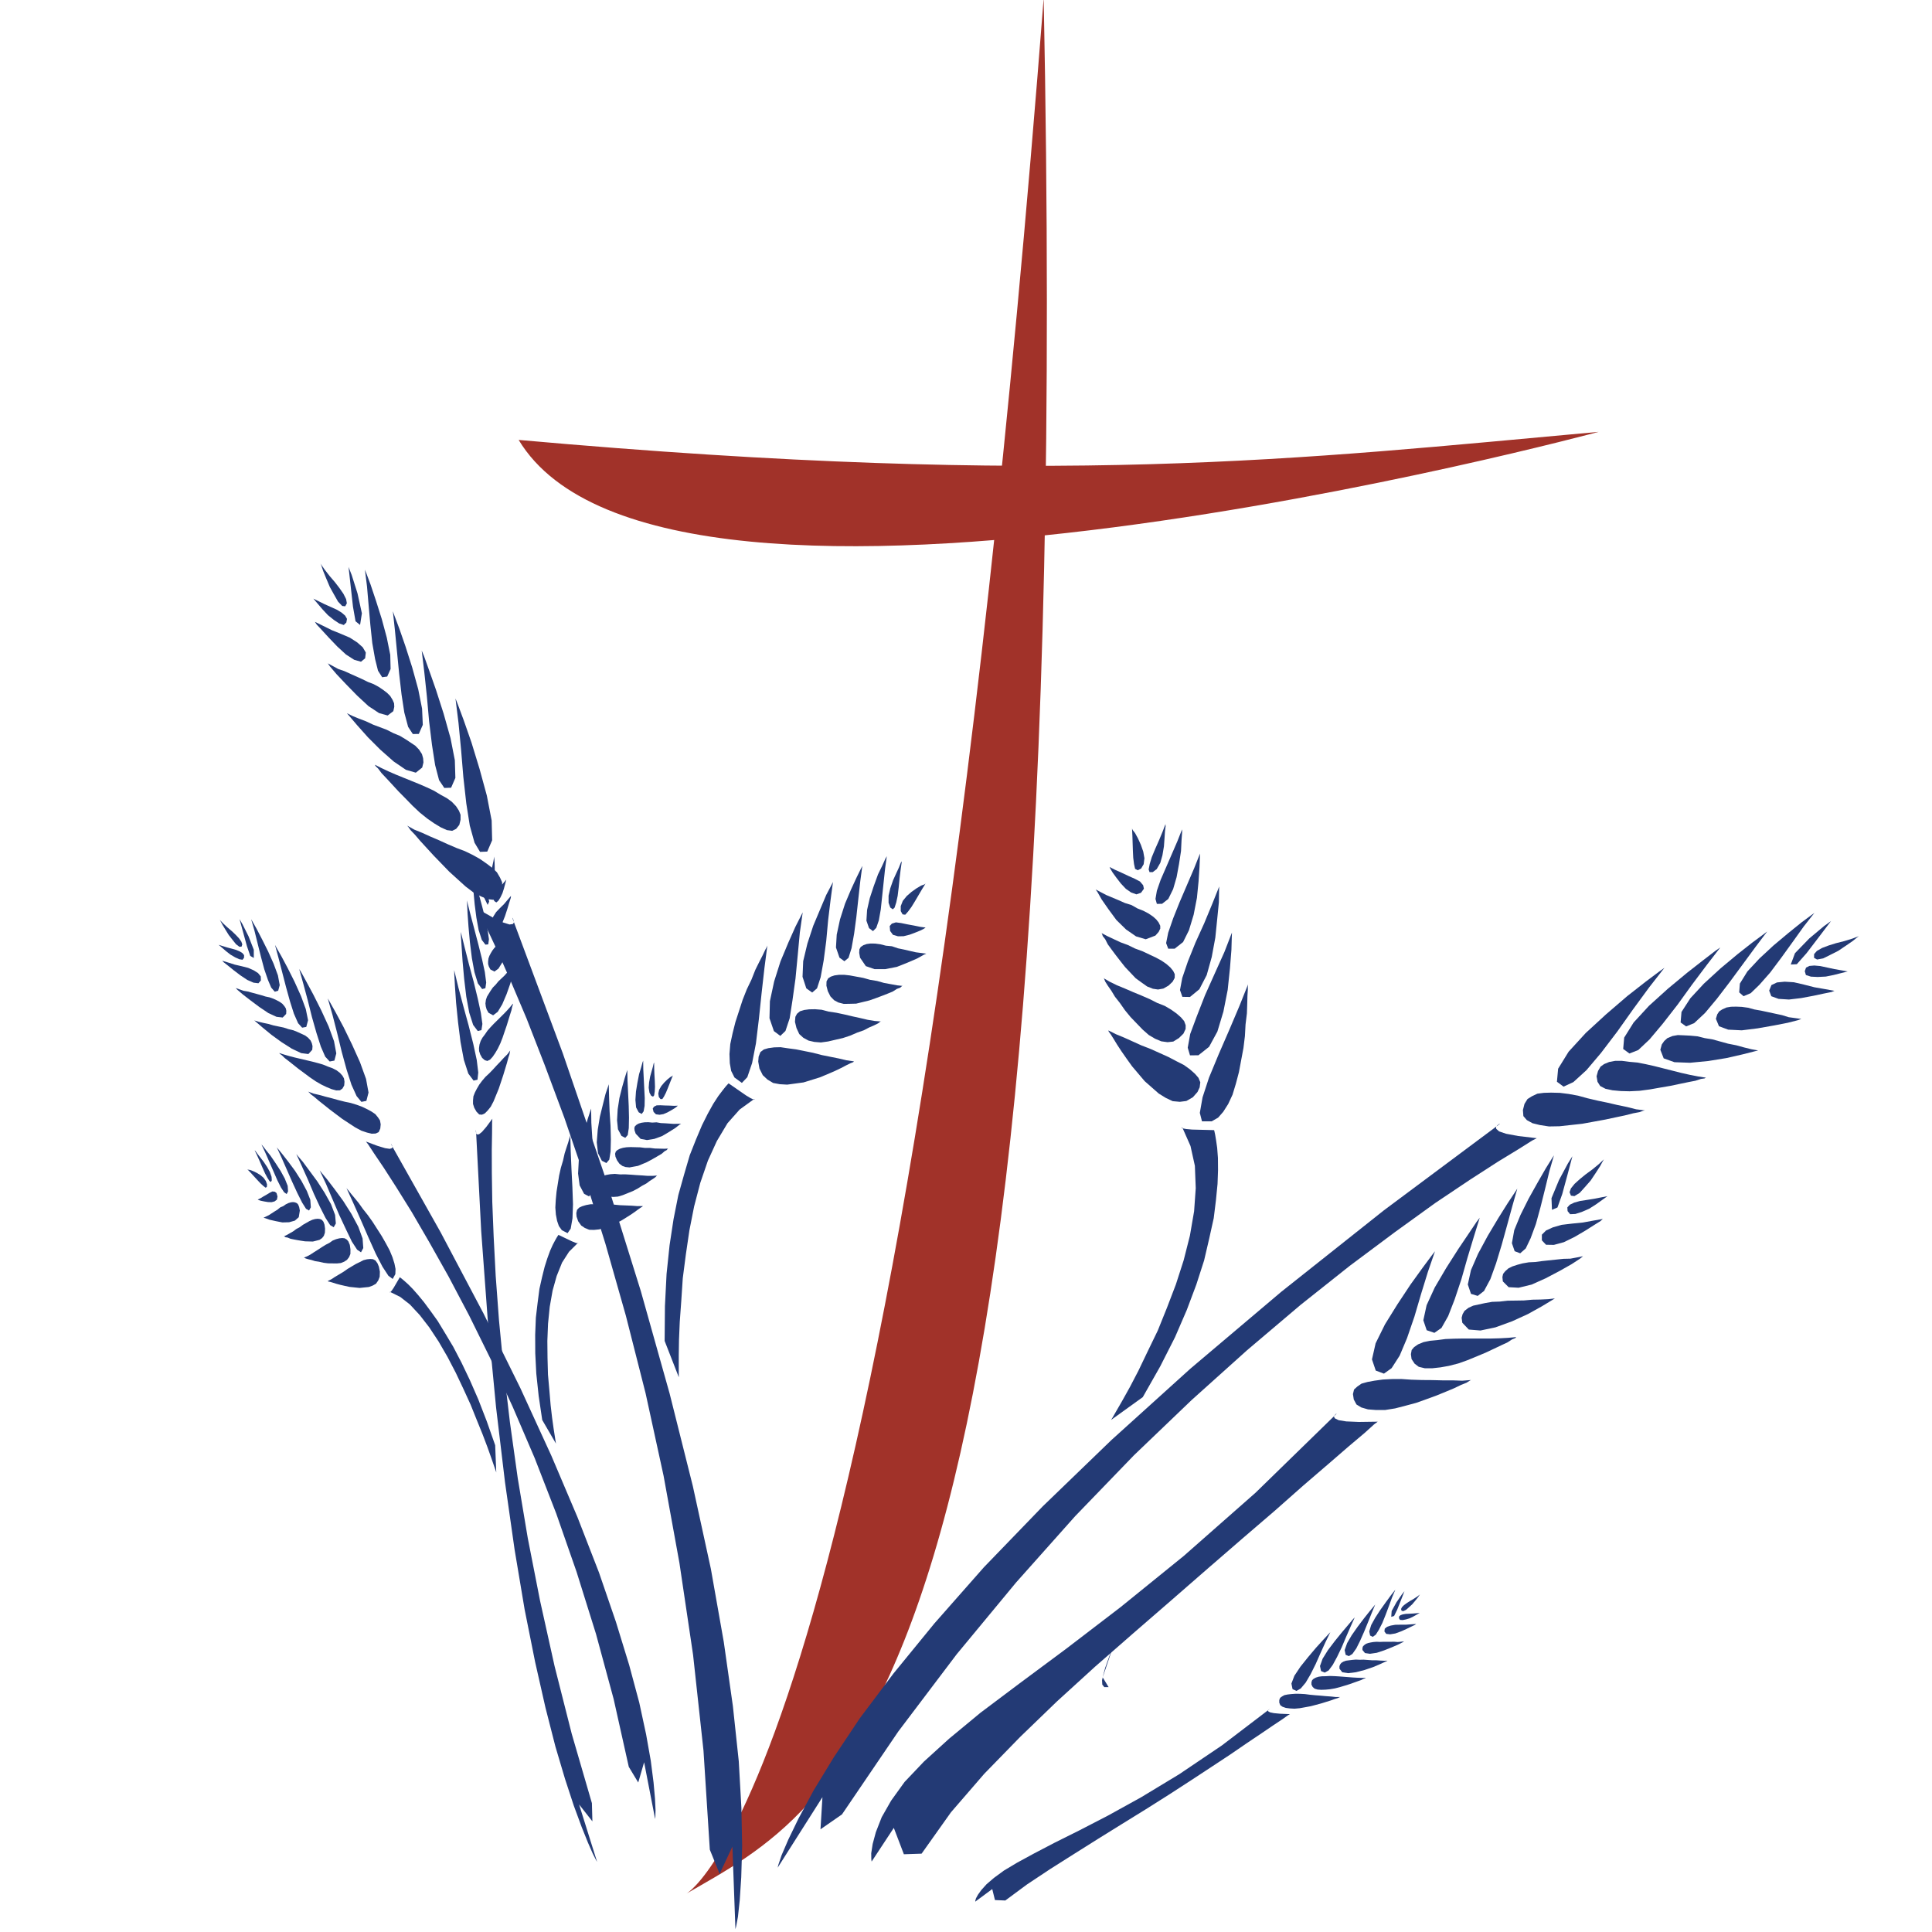 <svg xmlns="http://www.w3.org/2000/svg" xmlns:xlink="http://www.w3.org/1999/xlink" width="256" height="256" viewBox="0 0 256 256">
  <defs>
    <clipPath id="clip-path">
      <rect id="Rectangle_4152" data-name="Rectangle 4152" width="256" height="256" transform="translate(725 0.45)" fill="none"/>
    </clipPath>
  </defs>
  <g id="favicon" transform="translate(-725 -0.45)" clip-path="url(#clip-path)">
    <path id="Path_11270" data-name="Path 11270" d="M1048.913,418.294l-.48.354-1.259,1.139-2.04,1.72-2.74,2.371-3.321,2.854-3.826,3.383L1031,433.76l-4.578,3.964-4.865,4.239-4.992,4.328-5.1,4.459-5.048,4.6-4.9,4.73-4.741,4.867-4.411,5.1-3.894,5.485-2.347.078-1.334-3.494-2.938,4.463-.042-.285-.013-.812.191-1.233.422-1.566.775-1.984,1.246-2.189,1.79-2.487,2.566-2.7,3.323-3.019,4.163-3.444,5.173-3.886,6.182-4.59,7.208-5.518,8.38-6.789,9.507-8.373,10.749-10.478-.1.035-.162.168-.1.2.119.221.5.243,1.007.163,1.674.072Z" transform="translate(-141.356 -229.463)" fill="#233a75" fill-rule="evenodd"/>
    <path id="Path_11271" data-name="Path 11271" d="M992.4,370.622l.384-.252.2-.476-.045-.555-.192-.651-.265-.563-.242-.5-.135-.36-.1-.138-.053.569-.09.611-.129.653-.09.611.022.487" transform="translate(-146.771 -201.888)" fill="#233a75" fill-rule="evenodd"/>
    <path id="Path_11272" data-name="Path 11272" d="M1139.421,407.151l-1.156.09-1.249-.045-1.343,0-1.406-.035-1.345-.01-1.407-.045-1.313-.09-1.284.008-1.161.061-1.133.155-.913.168-.79.22-.576.4-.419.386-.142.6.108.714.36.668.652.394.877.253,1.039.08,1.229,0,1.327-.212,1.391-.36,1.388-.372,1.356-.484,1.356-.495,1.2-.491,1.1-.459.944-.45.719-.29.408-.259Z" transform="translate(-219.511 -223.841)" fill="#233a75" fill-rule="evenodd"/>
    <path id="Path_11273" data-name="Path 11273" d="M1154.837,394.668l-.124.131-.433.18-.59.385-.809.377-1,.474-1.091.515-1.153.479-1.249.517-1.219.434-1.25.321-1.124.2-1.094.119h-.968l-.809-.192-.556-.423-.4-.609-.084-.64.1-.557.318-.379.536-.372.719-.294.812-.171,1-.094,1.09-.143,1.118-.045,1.18-.022,1.243,0h1.239l1.241,0,1.179-.031,1.116-.062Z" transform="translate(-228.93 -217.047)" fill="#233a75" fill-rule="evenodd"/>
    <path id="Path_11274" data-name="Path 11274" d="M1168.181,383.27l-.892.1-1.017.047-1.079.021-1.109.1-1.079.018-1.079.014-1.049.118-1.018.036-.927.163-.865.186-.712.157-.62.281-.53.408-.251.432-.13.481.09.662.859.9,1.549.127,1.983-.418,2.2-.8,2.1-.96,1.82-1.011,1.293-.78Z" transform="translate(-237.15 -210.773)" fill="#233a75" fill-rule="evenodd"/>
    <path id="Path_11275" data-name="Path 11275" d="M1178.523,370.837l-.4.328-1.1.719-1.591.9-1.84.969-1.875.841-1.723.419-1.323-.075-.767-.768-.058-.574.093-.421.278-.35.432-.383.522-.257.646-.212.7-.188.828-.143.859-.04.89-.122.949-.1.949-.1.95-.1.919-.022.826-.155Z" transform="translate(-243.769 -203.93)" fill="#233a75" fill-rule="evenodd"/>
    <path id="Path_11276" data-name="Path 11276" d="M1187.543,359.849l-1.247.219-1.4.255-1.433.143-1.37.163-1.159.332-.915.419-.549.55v.754l.552.584,1.04.018,1.314-.356,1.433-.7,1.4-.822,1.155-.733.88-.549Z" transform="translate(-250.164 -197.882)" fill="#233a75" fill-rule="evenodd"/>
    <path id="Path_11277" data-name="Path 11277" d="M1192.288,353.133l-.18.132-.544.393-.817.584-.878.558-.971.422-.851.27-.7.033-.337-.41-.031-.492.333-.36.577-.274.759-.212.944-.147.941-.15.881-.174Z" transform="translate(-254.297 -194.186)" fill="#233a75" fill-rule="evenodd"/>
    <path id="Path_11278" data-name="Path 11278" d="M1137.749,369.374l-.931,2.7-.909,2.943-.885,3.012-.981,2.856-.976,2.317L1132,384.862l-1.017.727-1.086-.407-.5-1.481.485-2.135,1.239-2.507,1.635-2.635,1.75-2.644,1.608-2.23,1.162-1.563Z" transform="translate(-222.604 -203.125)" fill="#233a75" fill-rule="evenodd"/>
    <path id="Path_11279" data-name="Path 11279" d="M1152,359.492l-.432.569-1.021,1.519-1.4,2.077-1.594,2.5-1.511,2.573-1.083,2.356-.433,1.994.445,1.318,1.021.347.939-.652.886-1.566.86-2.214.891-2.669.8-2.819.854-2.822Z" transform="translate(-230.927 -197.686)" fill="#233a75" fill-rule="evenodd"/>
    <path id="Path_11280" data-name="Path 11280" d="M1164.2,350.9l-.646,2.275-.71,2.6-.715,2.584-.748,2.46-.749,2.077-.841,1.57-.838.655-.892-.27-.421-1.245.417-1.9.939-2.161,1.3-2.411,1.388-2.324,1.227-1.954.947-1.427Z" transform="translate(-238.148 -192.957)" fill="#233a75" fill-rule="evenodd"/>
    <path id="Path_11281" data-name="Path 11281" d="M1176.2,341.1l-.3.473-.785,1.259-1.091,1.9-1.185,2.122-1.069,2.139-.829,2.016-.312,1.732.365,1.062.735.28.736-.65.643-1.344.7-1.894.61-2.225.607-2.428.574-2.359Z" transform="translate(-245.294 -187.563)" fill="#233a75" fill-rule="evenodd"/>
    <path id="Path_11282" data-name="Path 11282" d="M1185.075,341.371l-.656,2.47-.69,2.538-.633,1.78-.73.309-.063-1.541,1-2.413,1.176-2.188Z" transform="translate(-251.723 -187.712)" fill="#233a75" fill-rule="evenodd"/>
    <path id="Path_11283" data-name="Path 11283" d="M1192.188,342.274l-.691.651-.843.692-.906.665-.753.614-.695.629-.484.6-.18.513.184.45.456.065.7-.43.664-.736.785-.893.689-1.031.569-.882.36-.664Z" transform="translate(-254.66 -188.209)" fill="#233a75" fill-rule="evenodd"/>
    <path id="Path_11284" data-name="Path 11284" d="M1020.981,127.876s-123.63,33.374-143.107,1.07c71.878,6.423,103.488,2.512,143.107-1.07" transform="translate(-84.15 -70.204)" fill="#a13229" fill-rule="evenodd"/>
    <path id="Path_11285" data-name="Path 11285" d="M974.675,0c4.478,227.1-27.641,239.725-47.331,251.181,0,0,29.1-15.874,47.331-251.181" transform="translate(-111.381 0.18)" fill="#a13229" fill-rule="evenodd"/>
    <path id="Path_11286" data-name="Path 11286" d="M1054.8,333.7l-.624.322-1.729,1.092-2.758,1.679-3.752,2.421-4.576,3.066L1036,346.15l-5.969,4.454-6.539,5.194-7.058,5.982-7.348,6.6-7.652,7.328-7.795,8.074-7.833,8.793-7.863,9.5L970.2,412.316,962.74,423.3l-2.847,1.974.257-4.256-5.934,9.343.1-.4.42-1.25.894-2.078,1.353-2.792,2-3.718,2.664-4.377,3.454-5.181,4.448-5.917,5.443-6.66,6.548-7.43,7.8-8.075,9.1-8.785,10.463-9.458,12.041-10.185,13.605-10.8,15.388-11.469-.11.027-.233.169-.184.21.02.267.384.339.918.311,1.611.3Z" transform="translate(-126.173 -182.433)" fill="#233a75" fill-rule="evenodd"/>
    <path id="Path_11287" data-name="Path 11287" d="M1066.149,333.25l-1.749-.045-1.166-.03-.787-.072-.364-.071-.205-.057-.045-.042.108-.028,1.081,2.447.581,2.629.114,2.964-.216,3.048-.558,3.244-.826,3.257-1.031,3.2-1.175,3.074-1.222,3.032-1.353,2.792-1.217,2.541-1.112,2.132-1.023,1.837-.809,1.4-.475.828-.2.323,4.2-3.024,2.307-4.069,1.965-3.873,1.559-3.607,1.265-3.367,1.031-3.2.674-2.892.6-2.709.291-2.36.214-2.177.064-1.813-.013-1.629-.1-1.334-.144-1-.122-.732-.1-.463Z" transform="translate(-180.275 -183.052)" fill="#233a75" fill-rule="evenodd"/>
    <path id="Path_11288" data-name="Path 11288" d="M1085.037,290.7l-.027.225-.006.495-.05.828-.028,1.1-.043,1.207-.18,1.462-.084,1.544-.193,1.574-.3,1.6-.3,1.6-.4,1.517-.447,1.474-.575,1.231-.66,1.039-.678.771-.858.49-1.275,0-.288-1.124.36-2.051.854-2.611,1.285-3.1,1.408-3.242,1.346-3.172Z" transform="translate(-194.662 -159.822)" fill="#233a75" fill-rule="evenodd"/>
    <path id="Path_11289" data-name="Path 11289" d="M1080.943,275.44l-1.009,2.6-1.243,2.765-1.319,2.947-1.086,2.779-.873,2.344-.33,1.825.3,1.013,1.117-.011,1.413-1.12,1.1-2.021.8-2.653.565-2.865.3-2.851.194-2.444.05-1.7Z" transform="translate(-192.703 -151.423)" fill="#233a75" fill-rule="evenodd"/>
    <path id="Path_11290" data-name="Path 11290" d="M1078,261.87l-.021.6-.022,1.476-.215,2.177-.255,2.514-.475,2.569-.667,2.4-.975,1.88-1.243,1.022-1.007-.016-.315-.9.3-1.6.749-2.2,1-2.484,1.169-2.582,1.058-2.554Z" transform="translate(-191.449 -143.954)" fill="#233a75" fill-rule="evenodd"/>
    <path id="Path_11291" data-name="Path 11291" d="M1073.2,252.168l-.77,1.937-.968,2.259-.969,2.26-.846,2.119-.659,1.909-.276,1.377.28.745h.85l1.118-.882.776-1.558.625-2.064.434-2.233.215-2.177.125-1.882.056-1.32Z" transform="translate(-189.195 -138.614)" fill="#233a75" fill-rule="evenodd"/>
    <path id="Path_11292" data-name="Path 11292" d="M1069.106,245.03l.007.38-.078,1.053-.069,1.432-.27,1.753-.315,1.714-.461,1.587-.639,1.3-.823.644-.693.012-.183-.66.185-1.082.495-1.432.743-1.712.742-1.712.741-1.712Z" transform="translate(-187.475 -134.685)" fill="#233a75" fill-rule="evenodd"/>
    <path id="Path_11293" data-name="Path 11293" d="M1065.8,243.487l-.392,1.025-.454,1.094-.515,1.165-.453,1.095-.27.884-.144.745.115.351h.426l.528-.4.474-.827.282-1,.2-1.194.076-1.053.063-.941.082-.674Z" transform="translate(-186.369 -133.836)" fill="#233a75" fill-rule="evenodd"/>
    <path id="Path_11294" data-name="Path 11294" d="M1051.71,304.287l.034.155.274.366.357.563.486.8.582.887.677.971.726,1.013.836.986.835.985.959.846.911.8.939.578.9.424.947.086.863-.109.859-.492.617-.7.289-.617.083-.674-.246-.591-.466-.535-.671-.592-.781-.564-1-.508-1.048-.551-1.159-.523-1.158-.522-1.269-.495-1.158-.523-1.158-.522-1.063-.439Z" transform="translate(-179.839 -167.301)" fill="#233a75" fill-rule="evenodd"/>
    <path id="Path_11295" data-name="Path 11295" d="M1050.18,288.816l.842.495.953.466,1.063.439,1.109.479,1.063.438,1.11.481,1,.508,1.015.4.843.495.732.522.576.507.418.492.2.549-.008.491-.288.618-.6.589-.749.462-.753.083-.837-.115-.809-.339-.842-.495-.816-.719-.8-.83-.8-.831-.739-.9-.679-.971-.644-.816-.485-.8-.452-.646-.356-.563-.16-.4Z" transform="translate(-178.997 -158.785)" fill="#233a75" fill-rule="evenodd"/>
    <path id="Path_11296" data-name="Path 11296" d="M1049.57,275.535l.1.085.115.35.322.408.342.674.5.689.547.733.6.774.643.816.706.747.706.745.78.564.734.521.761.3.679.1.706-.125.686-.392.543-.518.275-.506.007-.491-.213-.436-.37-.45-.527-.465-.637-.437-.746-.409-.9-.423-.9-.424-.967-.354-.953-.466-.966-.354-.905-.423-.9-.424Z" transform="translate(-178.661 -151.476)" fill="#233a75" fill-rule="evenodd"/>
    <path id="Path_11297" data-name="Path 11297" d="M1047.95,262.748l.7.367.7.367.809.339.809.339.857.381.87.27.795.45.76.3.7.367.589.4.432.381.322.408.213.436.005.379-.213.435-.432.49-1.283.489-1.281-.383-1.323-.916-1.282-1.254-1.047-1.422-.9-1.294-.568-1Z" transform="translate(-177.769 -144.438)" fill="#233a75" fill-rule="evenodd"/>
    <path id="Path_11298" data-name="Path 11298" d="M1052.07,256.135l.082.2.308.521.5.689.6.775.658.7.685.48.714.255.609-.21.385-.533-.1-.464-.417-.495-.7-.367-.857-.381-.9-.424-.856-.381Z" transform="translate(-180.037 -140.798)" fill="#233a75" fill-rule="evenodd"/>
    <path id="Path_11299" data-name="Path 11299" d="M1058.67,244.776l.082.2.322.409.39.719.376.829.315.9.158.886-.1.786-.337.575-.453.225-.348-.183-.138-.619-.109-.843-.045-.914-.034-1.026-.033-1.026Z" transform="translate(-183.67 -134.546)" fill="#233a75" fill-rule="evenodd"/>
    <path id="Path_11300" data-name="Path 11300" d="M1190.062,324.977l-1.151-.143-1.186-.3-1.3-.27-1.343-.312-1.3-.27-1.343-.315-1.234-.34-1.248-.228-1.151-.144-1.166-.03-.96.026-.863.111-.735.349-.576.364-.4.645-.206.815.061.8.465.535.747.409.981.242,1.2.184,1.385-.025,1.509-.164,1.508-.165,1.521-.277,1.524-.278,1.364-.291,1.255-.265,1.1-.278.816-.152.5-.183Z" transform="translate(-247.104 -177.395)" fill="#233a75" fill-rule="evenodd"/>
    <path id="Path_11301" data-name="Path 11301" d="M1210.072,315.474l-.171.1-.487.07-.719.236-.927.18-1.146.237-1.255.264-1.3.222-1.413.249-1.351.18-1.336.067-1.165-.031-1.1-.1-.932-.2-.7-.367-.356-.562-.123-.732.192-.7.337-.575.466-.336.674-.279.815-.152h.851l.993.129,1.1.1,1.091.214,1.137.255,1.187.3,1.186.3,1.185.3,1.138.256,1.09.213Z" transform="translate(-259.035 -172.228)" fill="#233a75" fill-rule="evenodd"/>
    <path id="Path_11302" data-name="Path 11302" d="M1227.353,307.693l-.884-.156-.981-.242-1.029-.283-1.089-.214-1.028-.283-1.029-.284-1.042-.171-.98-.241-.944-.087-.9-.045-.741-.03-.706.125-.674.28-.419.379-.323.462-.192.7.444,1.139,1.426.509,2.063.075,2.421-.233,2.387-.387,2.132-.486,1.537-.39Z" transform="translate(-269.389 -168.055)" fill="#233a75" fill-rule="evenodd"/>
    <path id="Path_11303" data-name="Path 11303" d="M1242.09,298.908l-.5.18-1.317.333-1.851.36-2.119.374-2.105.263-1.8-.09-1.221-.452-.41-.985.18-.59.261-.392.4-.265.563-.252.6-.1.693-.013.74.03.836.115.823.227.885.156.932.2.931.2.933.2.871.27.836.115Z" transform="translate(-278.403 -163.444)" fill="#233a75" fill-rule="evenodd"/>
    <path id="Path_11304" data-name="Path 11304" d="M1255.115,291.135l-1.247-.225-1.4-.243-1.394-.355-1.343-.312-1.214-.074-1.021.1-.734.349-.3.731.281.745.967.353,1.371.087,1.618-.192,1.631-.306,1.365-.292,1.034-.208Z" transform="translate(-287.037 -159.397)" fill="#233a75" fill-rule="evenodd"/>
    <path id="Path_11305" data-name="Path 11305" d="M1262.649,285.94l-.22.055-.658.167-.989.25-1.034.209-1.069.054-.9-.045-.665-.212-.151-.506.166-.478.453-.225.644-.054.788.071.932.2.932.2.885.157Z" transform="translate(-292.821 -156.77)" fill="#233a75" fill-rule="evenodd"/>
    <path id="Path_11306" data-name="Path 11306" d="M1198.159,285.838l-2.018,2.581-2.108,2.874-2.121,2.988-2.155,2.832-1.933,2.286-1.735,1.582-1.3.6-.876-.648.158-1.728,1.394-2.258,2.272-2.481,2.7-2.48,2.794-2.4,2.469-1.933,1.757-1.316Z" transform="translate(-252.612 -157.146)" fill="#233a75" fill-rule="evenodd"/>
    <path id="Path_11307" data-name="Path 11307" d="M1216.307,279.847l-.638.434-1.584,1.217-2.176,1.7-2.546,2.113-2.511,2.27-2.023,2.2-1.256,2.007-.132,1.5.829.606,1.172-.461,1.5-1.415,1.743-2.075,1.956-2.511,1.922-2.665,1.97-2.623Z" transform="translate(-263.36 -153.849)" fill="#233a75" fill-rule="evenodd"/>
    <path id="Path_11308" data-name="Path 11308" d="M1231.835,275.131l-1.524,2.02-1.722,2.342-1.724,2.341-1.708,2.23-1.558,1.864-1.439,1.346-1.063.433-.732-.522.117-1.391,1.18-1.823,1.778-1.92,2.217-2.032,2.25-1.878,1.942-1.529,1.46-1.079Z" transform="translate(-272.675 -151.253)" fill="#233a75" fill-rule="evenodd"/>
    <path id="Path_11309" data-name="Path 11309" d="M1247.6,269.664l-.468.336-1.226.91-1.772,1.429-1.955,1.638-1.86,1.724-1.591,1.708-1,1.613-.09,1.166.575.508.953-.4,1.145-1.107,1.42-1.611,1.463-1.95,1.538-2.132,1.475-2.061Z" transform="translate(-282.185 -148.244)" fill="#233a75" fill-rule="evenodd"/>
    <path id="Path_11310" data-name="Path 11310" d="M1258.17,272.051l-1.586,2.09-1.648,2.158-1.3,1.472-.8.04.558-1.5,1.888-1.948,1.956-1.639Z" transform="translate(-290.55 -149.558)" fill="#233a75" fill-rule="evenodd"/>
    <path id="Path_11311" data-name="Path 11311" d="M1265.635,276.508l-.891.335-1.049.321-1.1.278-.939.293-.891.335-.687.392-.37.42-.007.495.4.225.816-.152.905-.45,1.079-.544,1.042-.7.871-.6.59-.476Z" transform="translate(-294.329 -152.011)" fill="#233a75" fill-rule="evenodd"/>
    <path id="Path_11312" data-name="Path 11312" d="M865.779,268.481l.336.612.84,1.86,1.368,2.915,1.8,4.078,2.146,5.065,2.4,6.159,2.6,6.976,2.7,7.9,2.754,8.835,2.7,9.5,2.61,10.265,2.388,10.951,2.1,11.555,1.806,12.159L895.707,380l.84,13.135,1.3,3.205,1.693-3.613.4,10.94.1-.389.234-1.254.237-2.194.2-3.033.12-4.152-.1-5.061-.347-6.155-.78-7.316L898.4,365.63l-1.718-9.726-2.388-10.953-3.076-12.267L887.4,319.106l-4.7-15.053-5.631-16.432-6.7-17.977.072.084.1.27.048.275-.135.206-.445.061-.841-.261-1.368-.66Z" transform="translate(-77.492 -147.593)" fill="#233a75" fill-rule="evenodd"/>
    <path id="Path_11313" data-name="Path 11313" d="M929.378,319.884l1.361.944.908.629.636.384.31.146.183.069.055-.008-.071-.084-1.916,1.387-1.613,1.817-1.405,2.351-1.189,2.6-1.014,2.957-.815,3.118-.629,3.186-.465,3.164-.41,3.157-.2,3.033-.2,2.753-.1,2.361-.032,2.071v1.6l0,.94.009.375-1.881-4.821.04-4.61.215-4.258.4-3.814.526-3.454.633-3.187.768-2.735.745-2.544.826-2.086.8-1.894.757-1.513.733-1.32.671-1.03.554-.733.419-.528.285-.319Z" transform="translate(-107.834 -175.885)" fill="#233a75" fill-rule="evenodd"/>
    <path id="Path_11314" data-name="Path 11314" d="M945.033,279.25l-.079.2-.214.4-.33.7-.466.91-.5,1.008-.512,1.292-.623,1.3-.55,1.391-.48,1.475-.479,1.474-.369,1.46-.311,1.452-.107,1.329.045,1.217.18,1.009.44.879.98.713.719-.754.636-1.873.507-2.608.393-3.249.36-3.431.378-3.34Z" transform="translate(-118.354 -153.52)" fill="#233a75" fill-rule="evenodd"/>
    <path id="Path_11315" data-name="Path 11315" d="M956.209,269.478l-.38,2.682-.275,2.951-.3,3.141-.4,2.874-.373,2.4-.557,1.672-.681.656-.851-.635-.584-1.706.055-2.263.562-2.613.84-2.653,1.04-2.49.936-2.1.719-1.413Z" transform="translate(-124.846 -148.142)" fill="#233a75" fill-rule="evenodd"/>
    <path id="Path_11316" data-name="Path 11316" d="M965.58,260.533l-.252.5-.639,1.214-.8,1.894-.922,2.192-.776,2.361-.557,2.33-.087,2.079.5,1.529.779.553.641-.557.479-1.474.4-2.216.34-2.583.252-2.759.323-2.675Z" transform="translate(-130.206 -143.218)" fill="#233a75" fill-rule="evenodd"/>
    <path id="Path_11317" data-name="Path 11317" d="M974.895,255.8l-.27,2.01-.262,2.383-.261,2.386-.294,2.2-.343,1.926-.4,1.277-.546.45-.652-.475-.465-1.346.1-1.7.438-2.033.66-2.063.8-1.894.74-1.6.544-1.107Z" transform="translate(-135.632 -140.613)" fill="#233a75" fill-rule="evenodd"/>
    <path id="Path_11318" data-name="Path 11318" d="M983.08,252.945l-.174.305-.409.9-.584,1.206-.573,1.581-.52,1.574-.351,1.551-.09,1.423.345.986.526.4.434-.435.339-.985.257-1.445.191-1.811.191-1.811.193-1.811Z" transform="translate(-140.574 -139.042)" fill="#233a75" fill-rule="evenodd"/>
    <path id="Path_11319" data-name="Path 11319" d="M988.67,254.43l-.154,1.055-.139,1.147-.123,1.238-.139,1.146-.187.871-.22.688-.245.221-.327-.238-.225-.627,0-.94.225-.971.377-1.084.41-.9.37-.8.236-.6Z" transform="translate(-144.17 -139.859)" fill="#233a75" fill-rule="evenodd"/>
    <path id="Path_11320" data-name="Path 11320" d="M961.174,311.11l-.095.107-.372.145-.525.258-.728.381-.84.4-.951.411-1.007.419-1.079.334-1.079.334-1.11.151-1.056.143-.976-.056-.882-.162-.764-.46-.614-.574-.439-.881-.162-.918.053-.664.236-.6.45-.343.594-.174.777-.106.85-.022.993.148,1.048.139,1.121.225,1.119.225,1.192.308,1.121.225,1.119.225,1.01.239Z" transform="translate(-123.024 -170.024)" fill="#233a75" fill-rule="evenodd"/>
    <path id="Path_11321" data-name="Path 11321" d="M970.754,299.662l-.866-.071-.938-.155-1.01-.238-1.063-.232-1.01-.239L964.8,298.5l-.992-.147-.953-.247-.866-.07-.793.014-.667.09-.539.166-.4.336-.212.4-.054.665.2.819.369.8.539.491.691.376.771.177.865.07.944-.129.983-.228.984-.227.966-.319.953-.41.856-.3.728-.381.634-.273.524-.259.3-.229Z" transform="translate(-128.987 -163.858)" fill="#233a75" fill-rule="evenodd"/>
    <path id="Path_11322" data-name="Path 11322" d="M978.712,289.362l-.111.016-.245.221-.428.152-.563.36-.689.281-.746.29-.8.3-.854.3-.873.213-.873.212-.849.022-.793.013-.717-.185-.564-.3-.486-.5-.351-.7-.186-.727.014-.566.213-.4.357-.235.483-.161.611-.082h.683l.754.085.883.164.882.161.9.254.938.155.9.254.882.162.88.162Z" transform="translate(-134.081 -158.27)" fill="#233a75" fill-rule="evenodd"/>
    <path id="Path_11323" data-name="Path 11323" d="M987.15,280.019l-.7-.093-.7-.093-.771-.177-.771-.18-.826-.17-.787-.27-.809-.078-.715-.185-.7-.093-.629-.008-.5.067-.428.152-.356.236-.173.306-.03.474.114.642.764,1.118,1.152.4,1.421,0,1.539-.3,1.434-.571,1.268-.548.88-.495Z" transform="translate(-139.406 -153.202)" fill="#233a75" fill-rule="evenodd"/>
    <path id="Path_11324" data-name="Path 11324" d="M991.994,273.121l-.15.114-.467.252-.69.281-.8.3-.816.205-.739.006-.66-.192-.375-.513-.057-.65.285-.321.539-.168.7.094.826.17.882.162.825.169Z" transform="translate(-144.35 -149.768)" fill="#233a75" fill-rule="evenodd"/>
    <path id="Path_11325" data-name="Path 11325" d="M993.783,261.008l-.15.114-.429.153-.618.366-.657.465-.64.557-.516.633-.275.7,0,.658.247.437.349.045.38-.426.459-.627.441-.719.482-.817.48-.817Z" transform="translate(-146.145 -143.48)" fill="#233a75" fill-rule="evenodd"/>
    <path id="Path_11326" data-name="Path 11326" d="M845,243.925l.944.53,1.042.422,1.113.506,1.169.5,1.113.507,1.169.5,1.1.415,1.058.514.944.529.908.629.727.559.613.574.408.7.279.619.02.75-.2.78-.4.617-.594.175-.754-.085-.86-.353-1-.523-1.052-.8-1.082-.98-1.082-.981-1.044-1.079-1.045-1.079-.915-1-.845-.92-.719-.842-.557-.582-.3-.43Z" transform="translate(-66.054 -134.077)" fill="#233a75" fill-rule="evenodd"/>
    <path id="Path_11327" data-name="Path 11327" d="M835.5,225.985l.088.175.342.33.446.6.629.666.773.835.845.919.9.911.972,1,.957.9.995.8.907.629.891.537.8.36.7.093.522-.259.42-.527.164-.68,0-.657-.208-.535-.392-.605-.557-.582-.653-.476-.82-.452-.89-.537-.931-.437-.985-.43-1.042-.423-1.041-.422-1.041-.423-.986-.429-.931-.438Z" transform="translate(-60.825 -124.203)" fill="#233a75" fill-rule="evenodd"/>
    <path id="Path_11328" data-name="Path 11328" d="M827.255,210.8l.747.369.859.353.914.347.93.437.914.346.915.345.875.445.858.353.764.46.707.468.582.391.486.5.392.606.152.543.045.558-.165.679-.847.679-1.319-.384-1.614-1.1-1.753-1.548-1.657-1.654L828.62,212.4l-1.005-1.18Z" transform="translate(-56.287 -115.845)" fill="#233a75" fill-rule="evenodd"/>
    <path id="Path_11329" data-name="Path 11329" d="M821.622,196.1l.3.429.861,1.01,1.259,1.333,1.458,1.493,1.5,1.394,1.416.935,1.137.315.752-.572.125-.58-.026-.466-.193-.443-.319-.521-.414-.414-.526-.4-.58-.391-.692-.375-.732-.277-.748-.368-.8-.36-.8-.36-.8-.36-.787-.27-.693-.376Z" transform="translate(-53.186 -107.754)" fill="#233a75" fill-rule="evenodd"/>
    <path id="Path_11330" data-name="Path 11330" d="M817.818,183.869l1.057.515,1.185.589,1.225.495,1.169.5.963.62.74.651.408.7-.09.764-.547.45-.9-.253-1.09-.7-1.155-1.064-1.115-1.164-.917-1-.7-.75Z" transform="translate(-51.092 -101.022)" fill="#233a75" fill-rule="evenodd"/>
    <path id="Path_11331" data-name="Path 11331" d="M817.369,177.031l.144.168.43.506.646.758.7.75.8.643.708.468.6.2.34-.327.086-.483-.249-.436-.469-.4-.636-.384-.8-.36-.8-.36-.748-.369Z" transform="translate(-50.845 -97.259)" fill="#233a75" fill-rule="evenodd"/>
    <path id="Path_11332" data-name="Path 11332" d="M859.255,206.458l.4,3.234.339,3.525.3,3.624.393,3.517.463,2.944.629,2.263.727,1.217.96-.036.646-1.5-.064-2.622-.639-3.3-.965-3.532-1.076-3.52-1.034-2.96-.764-2.057Z" transform="translate(-73.901 -113.455)" fill="#233a75" fill-rule="evenodd"/>
    <path id="Path_11333" data-name="Path 11333" d="M849.3,192.344l.3.712.674,1.881.914,2.6,1.012,3.151.917,3.258.573,2.928.071,2.341-.567,1.3-.9.029-.695-1.034-.522-2-.415-2.668-.383-3.144-.29-3.249-.345-3.242Z" transform="translate(-68.421 -105.687)" fill="#233a75" fill-rule="evenodd"/>
    <path id="Path_11334" data-name="Path 11334" d="M840.8,180.748l.27,2.5.279,2.874L841.63,189l.319,2.776.366,2.393.506,1.9.623.949.793-.014.528-1.2-.095-2.148-.509-2.563-.8-2.9-.891-2.792-.809-2.333-.641-1.7Z" transform="translate(-63.743 -99.305)" fill="#233a75" fill-rule="evenodd"/>
    <path id="Path_11335" data-name="Path 11335" d="M832.56,168.491l.208.536.537,1.429.723,2.158.77,2.432.66,2.448.461,2.287.045,1.873-.45,1-.667.09-.551-.865-.386-1.545-.372-2.11-.255-2.409-.23-2.6-.215-2.508Z" transform="translate(-59.207 -92.558)" fill="#233a75" fill-rule="evenodd"/>
    <path id="Path_11336" data-name="Path 11336" d="M827.735,167.683l.288,2.592.3,2.684.34,1.928.6.482.24-1.537-.581-2.645-.77-2.432Z" transform="translate(-56.551 -92.113)" fill="#233a75" fill-rule="evenodd"/>
    <path id="Path_11337" data-name="Path 11337" d="M819.468,166.716l.535.772.662.851.719.842.589.764.535.773.352.7.1.55-.213.4-.4-.039-.558-.582-.495-.873-.584-1.048-.488-1.155-.4-.979-.241-.719Z" transform="translate(-52 -91.581)" fill="#233a75" fill-rule="evenodd"/>
    <path id="Path_11338" data-name="Path 11338" d="M832.867,337.039l.3.387.782,1.195,1.263,1.867,1.688,2.624,2.034,3.269,2.326,4,2.554,4.541,2.728,5.17,2.865,5.81,2.9,6.276,2.922,6.814,2.842,7.313,2.707,7.763,2.569,8.212,2.338,8.62,2.008,8.992,1.252,2.075.779-2.683,1.461,7.524.028-.28.026-.893-.074-1.543-.189-2.12-.368-2.884-.618-3.489-.909-4.219-1.335-4.974-1.761-5.733-2.245-6.539-2.842-7.314-3.462-8.148-4.116-8.974-4.888-9.9-5.68-10.75-6.587-11.7.059.05.1.174.064.185-.07.157-.3.09-.61-.09-1.018-.307Z" transform="translate(-59.376 -185.327)" fill="#233a75" fill-rule="evenodd"/>
    <path id="Path_11339" data-name="Path 11339" d="M885.831,364.543l1.044.5.7.336.482.2.23.067.135.027.037-.011-.058-.05-1.174,1.169-.918,1.431-.716,1.78-.54,1.93-.38,2.155-.225,2.244-.09,2.272.022,2.239.06,2.227.189,2.12.163,1.925.191,1.643.2,1.439.172,1.105.1.651.045.258-1.821-3.129-.473-3.192-.315-2.967-.135-2.681-.011-2.446.09-2.273.234-1.975.239-1.84.344-1.532.349-1.4.359-1.128.363-.993.352-.785.3-.567.233-.411.162-.252Z" transform="translate(-86.831 -200.466)" fill="#233a75" fill-rule="evenodd"/>
    <path id="Path_11340" data-name="Path 11340" d="M890.67,335.2l-.033.147-.1.3-.152.522-.225.68-.239.751-.214.949-.289.97-.229,1.021-.172,1.072-.17,1.071-.1,1.049-.058,1.039.071.931.162.837.233.678.4.56.755.387.415-.6.236-1.364.068-1.857-.081-2.289-.123-2.412-.1-2.351Z" transform="translate(-90.104 -184.315)" fill="#233a75" fill-rule="evenodd"/>
    <path id="Path_11341" data-name="Path 11341" d="M897.12,327.313l.029,1.9.13,2.07.135,2.2.034,2.031,0,1.7-.2,1.217-.4.528-.659-.347-.59-1.116-.207-1.571.1-1.868.292-1.925.45-1.835.419-1.554.343-1.055Z" transform="translate(-93.793 -179.974)" fill="#233a75" fill-rule="evenodd"/>
    <path id="Path_11342" data-name="Path 11342" d="M902.487,320.157l-.12.375-.309.91-.349,1.4-.4,1.616-.281,1.717-.131,1.672.165,1.447.511,1,.6.3.383-.455.171-1.071.04-1.577-.045-1.823-.126-1.933-.067-1.885Z" transform="translate(-96.823 -176.036)" fill="#233a75" fill-rule="evenodd"/>
    <path id="Path_11343" data-name="Path 11343" d="M908.235,315.948l.031,1.419.078,1.677.079,1.678.036,1.553-.028,1.369-.138.926-.329.37-.5-.257-.468-.88-.119-1.19.082-1.453.232-1.5.349-1.4.338-1.19.256-.825Z" transform="translate(-100.114 -173.719)" fill="#233a75" fill-rule="evenodd"/>
    <path id="Path_11344" data-name="Path 11344" d="M913.318,313.185l-.087.23-.184.668-.273.9-.225,1.156-.187,1.145-.074,1.111.09.994.346.644.4.219.253-.348.127-.719.021-1.027-.065-1.274-.064-1.273-.064-1.273Z" transform="translate(-103.093 -172.198)" fill="#233a75" fill-rule="evenodd"/>
    <path id="Path_11345" data-name="Path 11345" d="M916.928,313.731l.008.746.029.809.05.869.028.809-.035.623-.078.5-.145.18-.252-.129-.225-.41-.1-.65.052-.7.143-.791.186-.668.168-.595.1-.437Z" transform="translate(-105.252 -172.499)" fill="#233a75" fill-rule="evenodd"/>
    <path id="Path_11346" data-name="Path 11346" d="M903.673,355.725l-.054.085-.242.14-.334.236-.462.343-.539.365-.613.388-.651.4-.71.348-.709.349-.752.225-.714.214-.681.067-.627-.015-.579-.236-.487-.33-.4-.561-.212-.616-.036-.466.1-.438.274-.286.392-.185.526-.158.584-.107.7-.006.74-.018.8.033.8.033.858.084.8.032.8.034.724.055Z" transform="translate(-93.506 -195.467)" fill="#233a75" fill-rule="evenodd"/>
    <path id="Path_11347" data-name="Path 11347" d="M909.029,346.778l-.606.045-.665,0-.724-.055-.76-.045-.725-.055-.761-.045-.7.006-.686-.067-.606.045-.547.1-.45.135-.355.174-.237.275-.1.3.035.466.228.544.342.51.427.281.519.184.552.039.606-.045.64-.192.655-.264.656-.264.634-.326.614-.388.559-.3.462-.343.409-.259.334-.236.183-.192Z" transform="translate(-96.935 -190.566)" fill="#233a75" fill-rule="evenodd"/>
    <path id="Path_11348" data-name="Path 11348" d="M913.356,338.86l-.075.023-.145.18-.28.152-.35.309-.446.27-.484.282-.521.292-.559.3-.58.242-.58.241-.584.107-.547.1-.515-.05-.423-.146-.39-.291-.32-.45-.207-.482-.052-.393.1-.3.221-.2.315-.163.414-.124.472-.074.53-.023.629.017.627.016.649.078.665,0,.648.078.629.016.627.016Z" transform="translate(-99.795 -186.218)" fill="#233a75" fill-rule="evenodd"/>
    <path id="Path_11349" data-name="Path 11349" d="M918.174,331.537l-.495.012-.495.011-.552-.039-.552-.039-.59-.028-.574-.1-.569.034-.514-.05-.495.012-.434.063-.338.1-.28.152-.221.2-.086.231.03.33.148.432.651.69.841.156.982-.157,1.031-.377.93-.551.817-.516.554-.438Z" transform="translate(-102.924 -182.19)" fill="#233a75" fill-rule="evenodd"/>
    <path id="Path_11350" data-name="Path 11350" d="M920.717,326.4l-.09.1-.3.225-.446.27-.522.292-.542.231-.51.085-.477-.061-.315-.315-.11-.443.162-.252.354-.175.494-.012.59.028.629.016.59.028Z" transform="translate(-105.912 -179.441)" fill="#233a75" fill-rule="evenodd"/>
    <path id="Path_11351" data-name="Path 11351" d="M920.97,317.521l-.09.094-.28.153-.387.32-.4.393-.382.455-.287.495-.115.51.074.455.218.275.246-.007.217-.336.249-.483.227-.544.245-.618.244-.617Z" transform="translate(-106.801 -174.585)" fill="#233a75" fill-rule="evenodd"/>
    <path id="Path_11352" data-name="Path 11352" d="M815.825,322.318l.712.263.767.18.824.229.862.219.824.23.863.218.8.167.787.241.712.263.7.336.562.308.486.33.36.437.26.4.095.516-.056.562-.212.47-.392.186-.53.023-.633-.151-.75-.253-.813-.437-.854-.56-.854-.561-.845-.635-.84-.633-.742-.594-.684-.544-.588-.5-.45-.342-.256-.264Z" transform="translate(-49.995 -177.225)" fill="#233a75" fill-rule="evenodd"/>
    <path id="Path_11353" data-name="Path 11353" d="M807.311,310.943l.08.112.272.191.374.364.508.392.625.495.684.544.719.532.781.582.76.521.776.45.7.335.674.275.594.163.494-.012.333-.236.232-.41.04-.488-.073-.454-.2-.348-.336-.376-.45-.342-.5-.258-.616-.225-.674-.275-.691-.2-.728-.191-.766-.18-.764-.18-.764-.18-.728-.189-.691-.2Z" transform="translate(-45.308 -170.964)" fill="#233a75" fill-rule="evenodd"/>
    <path id="Path_11354" data-name="Path 11354" d="M799.957,301.34l.557.174.632.151.67.14.691.2.669.14.671.139.653.213.629.151.579.235.539.247.444.207.39.291.337.376.164.36.09.381-.037.488-.512.561-.954-.122-1.236-.584-1.38-.88-1.326-.963-1.154-.947-.824-.707Z" transform="translate(-41.26 -165.679)" fill="#233a75" fill-rule="evenodd"/>
    <path id="Path_11355" data-name="Path 11355" d="M794.464,291.787l.256.264.705.6,1.016.785,1.169.874,1.187.8,1.079.495.82.094.458-.477.023-.415-.068-.32-.18-.285-.277-.326-.331-.241-.408-.219-.443-.207-.52-.184-.536-.112-.557-.174-.594-.162-.595-.161-.594-.163-.574-.1-.52-.184Z" transform="translate(-38.237 -160.421)" fill="#233a75" fill-rule="evenodd"/>
    <path id="Path_11356" data-name="Path 11356" d="M790.5,283.742l.787.241.883.279.9.208.862.218.733.324.584.37.357.437.02.54-.329.371-.649-.078-.829-.365-.915-.61-.9-.684-.74-.6-.567-.442Z" transform="translate(-36.055 -155.993)" fill="#233a75" fill-rule="evenodd"/>
    <path id="Path_11357" data-name="Path 11357" d="M789.45,279.062l.118.1.352.3.529.455.567.443.62.36.539.247.439.072.2-.263.007-.343-.219-.275-.369-.229-.481-.2-.595-.162-.595-.162-.557-.173Z" transform="translate(-35.477 -153.417)" fill="#233a75" fill-rule="evenodd"/>
    <path id="Path_11358" data-name="Path 11358" d="M821.613,294.859l.629,2.193.617,2.4.6,2.473.655,2.389.64,1.986.68,1.5.635.764.66-.129.284-1.106-.33-1.806-.8-2.21-1.052-2.338-1.127-2.317-1.037-1.933-.75-1.34Z" transform="translate(-53.181 -162.111)" fill="#233a75" fill-rule="evenodd"/>
    <path id="Path_11359" data-name="Path 11359" d="M813.193,286.181l.282.46.67,1.227.915,1.7,1.042,2.068.989,2.153.715,1.962.3,1.61-.251.959-.622.118-.593-.639-.578-1.323-.577-1.8-.607-2.132-.554-2.216-.591-2.2Z" transform="translate(-48.546 -157.335)" fill="#233a75" fill-rule="evenodd"/>
    <path id="Path_11360" data-name="Path 11360" d="M806.054,279.086l.46,1.7.505,1.958.506,1.958.522,1.885.514,1.615.557,1.262.534.589.548-.1.235-.887-.3-1.474-.629-1.717-.866-1.918-.92-1.834-.814-1.525-.629-1.1Z" transform="translate(-44.616 -153.43)" fill="#233a75" fill-rule="evenodd"/>
    <path id="Path_11361" data-name="Path 11361" d="M799.026,271.505l.2.348.526.93.734,1.414.8,1.6.722,1.621.567,1.531.236,1.29-.2.741-.45.135-.474-.539-.436-1.026-.486-1.418-.438-1.638-.443-1.773-.421-1.708Z" transform="translate(-40.748 -149.257)" fill="#233a75" fill-rule="evenodd"/>
    <path id="Path_11362" data-name="Path 11362" d="M795.6,271.471l.481,1.761.5,1.823.445,1.3.465.27v-1.088l-.689-1.766-.8-1.6Z" transform="translate(-38.862 -149.239)" fill="#233a75" fill-rule="evenodd"/>
    <path id="Path_11363" data-name="Path 11363" d="M789.78,271.7l.454.476.55.516.588.5.491.465.453.476.32.45.127.369-.1.3-.284.017-.45-.342-.438-.549-.518-.661-.463-.746-.384-.633-.245-.471Z" transform="translate(-35.658 -149.365)" fill="#233a75" fill-rule="evenodd"/>
    <path id="Path_11364" data-name="Path 11364" d="M867.446,330.307l-.034.474-.007,1.41-.037,2.219.008,3.087.058,3.822.184,4.615.27,5.209.435,5.864.629,6.515.815,6.966,1.046,7.48,1.327,7.92,1.626,8.293,1.924,8.665,2.273,8.965L880.635,421l.065,2.411-1.762-2.237,2.388,7.609-.146-.253-.423-.829-.648-1.478-.829-2.063-1.051-2.847-1.15-3.507-1.277-4.3-1.321-5.167-1.367-6.037-1.394-6.973-1.327-7.922-1.272-8.932-1.187-9.949-1.065-11.105-.9-12.195-.692-13.421-.019.068.009.2.039.2.121.122.252-.026.387-.308.573-.663Z" transform="translate(-77.205 -181.622)" fill="#233a75" fill-rule="evenodd"/>
    <path id="Path_11365" data-name="Path 11365" d="M841.23,377.015l-.5.857-.335.572-.248.36-.131.148-.081.075-.031,0,.018-.068,1.352.666,1.292,1.008,1.308,1.41,1.253,1.619,1.244,1.888,1.175,2.028,1.094,2.1,1,2.113.968,2.116.829,2.063.759,1.87.612,1.615.509,1.425.381,1.1.225.649.084.26-.145-3.611-1.116-3.175-1.126-2.906-1.124-2.57-1.1-2.3-1.095-2.1-1.06-1.771-1-1.645L845.3,381.5l-.878-1.185-.764-.928-.705-.8-.6-.609-.47-.421-.349-.3-.228-.177Z" transform="translate(-63.248 -207.33)" fill="#233a75" fill-rule="evenodd"/>
    <path id="Path_11366" data-name="Path 11366" d="M827.107,350.708l.09.126.21.246.343.435.464.557.508.619.58.814.642.806.624.876.606.944.605.944.544.951.511.955.372.9.266.847.144.723-.025.674-.353.64-.563-.411-.785-1.2L831,359.438l-.981-2.182-1.008-2.313-1-2.248Z" transform="translate(-56.205 -192.851)" fill="#233a75" fill-rule="evenodd"/>
    <path id="Path_11367" data-name="Path 11367" d="M819.225,345.548l.84,1.793.848,1.994.906,2.122.9,1.922.769,1.6.695,1.069.519.35.3-.568-.092-1.266-.567-1.553-.921-1.718-1.079-1.7L821.2,348.03l-1-1.307-.719-.866Z" transform="translate(-51.866 -190.011)" fill="#233a75" fill-rule="evenodd"/>
    <path id="Path_11368" data-name="Path 11368" d="M812.34,340.729l.254.309.629.742.878,1.185,1.012,1.373.975,1.511.851,1.524.539,1.422.1,1.131-.285.5-.474-.287-.606-.944-.744-1.469-.8-1.731-.789-1.866-.809-1.8Z" transform="translate(-48.077 -187.358)" fill="#233a75" fill-rule="evenodd"/>
    <path id="Path_11369" data-name="Path 11369" d="M806.6,338.781l.622,1.346.706,1.606.705,1.606.68,1.475.64,1.276.517.82.4.227.235-.427-.072-1-.456-1.161-.717-1.337-.842-1.323-.878-1.186-.776-.994-.554-.682Z" transform="translate(-44.917 -186.286)" fill="#233a75" fill-rule="evenodd"/>
    <path id="Path_11370" data-name="Path 11370" d="M802.07,337.9l.165.184.432.561.6.744.682,1,.651,1.008.556,1.016.386.968.05.732-.186.355-.335-.234-.415-.629-.48-.958-.532-1.221-.532-1.221-.533-1.22Z" transform="translate(-42.423 -185.801)" fill="#233a75" fill-rule="evenodd"/>
    <path id="Path_11371" data-name="Path 11371" d="M800.056,339.6l.333.7.346.771.36.836.347.77.306.573.281.441.183.116.118-.214-.029-.467-.225-.648-.351-.635-.459-.691-.433-.559-.388-.5-.27-.375Z" transform="translate(-41.315 -186.737)" fill="#233a75" fill-rule="evenodd"/>
    <path id="Path_11372" data-name="Path 11372" d="M821.6,374.569l.076.06.233.045.341.1.479.152.543.146.605.139.637.135.655.067.655.067.629-.065.6-.061.508-.187.432-.245.3-.434.192-.49.025-.674-.131-.658-.186-.45-.27-.376-.322-.168-.36-.031-.44.045-.458.114-.495.253-.526.255-.545.325-.544.325-.563.394-.545.325-.544.324-.482.318Z" transform="translate(-53.174 -204.372)" fill="#233a75" fill-rule="evenodd"/>
    <path id="Path_11373" data-name="Path 11373" d="M814.521,368.081l.445-.18.464-.249.482-.318.512-.321.482-.318.514-.321.494-.252.45-.315.446-.18.427-.111.377-.039.327.033.291.172.209.247.187.45.087.6-.008.605-.172.421-.28.364-.369.24-.445.18-.535.055-.579-.008-.579-.007-.592-.074-.605-.139-.53-.08-.479-.152-.4-.093-.34-.1-.215-.113Z" transform="translate(-49.277 -200.98)" fill="#233a75" fill-rule="evenodd"/>
    <path id="Path_11374" data-name="Path 11374" d="M808.63,362.132l.063-.006.183.115.265.04.385.162.435.09.467.087.5.084.529.079.517.014.516.014.458-.114.427-.111.339-.236.23-.292.141-.417.021-.54-.074-.53-.142-.388-.209-.247-.247-.108-.3-.037-.346.036-.364.1-.382.173-.432.246-.432.245-.419.312-.464.249-.419.312-.432.246-.432.245Z" transform="translate(-46.034 -197.85)" fill="#233a75" fill-rule="evenodd"/>
    <path id="Path_11375" data-name="Path 11375" d="M802.676,356.945l.351-.17.351-.17.369-.24.37-.239.4-.243.357-.3.414-.177.338-.236.351-.17.333-.1.283-.029.265.04.246.109.165.184.129.322.09.461-.143.888-.518.455-.759.213-.893.024-.9-.176-.809-.185-.584-.208Z" transform="translate(-42.757 -195.138)" fill="#233a75" fill-rule="evenodd"/>
    <path id="Path_11376" data-name="Path 11376" d="M800.965,352.829l.107.056.309.1.435.09.5.083.485.017.4-.107.307-.233.078-.411-.124-.457-.228-.18-.327-.035-.351.171-.4.243-.432.245-.4.243Z" transform="translate(-41.815 -193.428)" fill="#233a75" fill-rule="evenodd"/>
    <path id="Path_11377" data-name="Path 11377" d="M797.892,345.2l.107.055.265.04.416.159.461.221.474.287.426.36.312.437.155.455-.029.339-.175.085-.3-.237-.394-.363-.4-.428-.45-.49-.45-.491Z" transform="translate(-40.124 -189.819)" fill="#233a75" fill-rule="evenodd"/>
    <path id="Path_11378" data-name="Path 11378" d="M869.343,310.2l-.38.509-.455.45-.474.518-.5.522-.473.519-.506.521-.486.453-.442.516-.379.508-.335.572-.253.495-.191.489-.052.543v.47l.168.52.294.508.36.365.36.031.382-.173.374-.374.411-.513.372-.71.345-.841.345-.841.3-.9.3-.905.251-.831.232-.764.183-.69.159-.486.06-.342Z" transform="translate(-76.739 -170.555)" fill="#233a75" fill-rule="evenodd"/>
    <path id="Path_11379" data-name="Path 11379" d="M870.679,296.383l0,.135-.1.28-.1.479-.178.556-.214.694-.233.762-.263.764-.283.835-.3.769-.34.706-.335.571-.348.506-.342.372-.351.17-.34-.1-.349-.3-.249-.445-.155-.454-.016-.4.066-.477.159-.486.235-.427.33-.437.348-.506.393-.443.423-.446.456-.45.455-.45.455-.45.424-.446.393-.444Z" transform="translate(-77.713 -162.95)" fill="#233a75" fill-rule="evenodd"/>
    <path id="Path_11380" data-name="Path 11380" d="M872.067,284.652l-.311.368-.374.375-.4.378-.392.442-.4.378-.4.378-.36.44-.374.375-.3.434-.266.43-.218.36-.141.417-.065.477.048.4.11.391.25.444.613.339.613-.465.6-1,.568-1.335.491-1.394.379-1.314.257-.967Z" transform="translate(-78.745 -156.494)" fill="#233a75" fill-rule="evenodd"/>
    <path id="Path_11381" data-name="Path 11381" d="M872.295,273.653l-.06.342-.219.828-.355,1.111-.423,1.252-.468,1.19-.534.861-.531.39-.539-.281-.2-.382-.1-.326,0-.335.045-.408.123-.348.186-.356.217-.36.28-.364.325-.3.311-.368.343-.37.343-.37.343-.372.357-.3.28-.364Z" transform="translate(-79.188 -150.44)" fill="#233a75" fill-rule="evenodd"/>
    <path id="Path_11382" data-name="Path 11382" d="M872.393,264.633l-.442.516-.492.584-.537.526-.5.522-.366.574-.24.561-.052.543.23.514.4.228.419-.315.416-.647.364-.91.318-.973.251-.832.2-.624Z" transform="translate(-79.683 -145.475)" fill="#233a75" fill-rule="evenodd"/>
    <path id="Path_11383" data-name="Path 11383" d="M872.106,259.847l-.036.138-.11.414-.165.621-.2.625-.27.565-.267.431-.275.229-.259-.174-.16-.321.029-.339.154-.351.248-.36.343-.371.343-.371.312-.368Z" transform="translate(-80.018 -142.841)" fill="#233a75" fill-rule="evenodd"/>
    <path id="Path_11384" data-name="Path 11384" d="M858.872,286.516l.555,2.293.657,2.484.7,2.547.626,2.487.452,2.1.2,1.657-.1.95-.521.12-.7-.935-.589-1.819-.442-2.373-.324-2.584-.262-2.593-.151-2.2-.083-1.535Z" transform="translate(-73.69 -157.519)" fill="#233a75" fill-rule="evenodd"/>
    <path id="Path_11385" data-name="Path 11385" d="M860.833,275.263l.011.536.09,1.4.129,1.933.208,2.329.285,2.387.39,2.108.518,1.626.611.809.489-.118.125-.818-.2-1.457-.412-1.9-.542-2.228-.617-2.287-.584-2.289Z" transform="translate(-74.77 -151.326)" fill="#233a75" fill-rule="evenodd"/>
    <path id="Path_11386" data-name="Path 11386" d="M862.615,265.969l.45,1.767.534,2.026.533,2.027.489,1.964.374,1.708.18,1.394-.107.749-.427.111-.567-.748-.458-1.5-.337-1.846-.263-2.122-.187-2.062-.122-1.733-.061-1.268Z" transform="translate(-75.751 -146.21)" fill="#233a75" fill-rule="evenodd"/>
    <path id="Path_11387" data-name="Path 11387" d="M864.1,256.26l.016.4.053,1.068.127,1.6.167,1.8.229,1.789.3,1.648.42,1.3.476.623.377-.039.09-.681-.16-1.124-.3-1.512-.437-1.7-.495-1.829-.481-1.763Z" transform="translate(-76.568 -140.867)" fill="#233a75" fill-rule="evenodd"/>
    <path id="Path_11388" data-name="Path 11388" d="M866.481,254.97l.462,1.833.475,1.9.276,1.382-.2.424L867,259.482l-.318-1.913-.166-1.8Z" transform="translate(-77.879 -140.156)" fill="#233a75" fill-rule="evenodd"/>
    <path id="Path_11389" data-name="Path 11389" d="M869.815,253.047l-.1.614-.151.687-.183.691-.135.618-.1.615-.02.54.079.394.21.247.207-.09.159-.486.057-.678.063-.812-.014-.872-.019-.736-.042-.533Z" transform="translate(-79.333 -139.098)" fill="#233a75" fill-rule="evenodd"/>
    <path id="Path_11390" data-name="Path 11390" d="M1054.164,504.968l-.27.157-.724.515-1.169.776-1.578,1.072-1.923,1.292-2.239,1.534-2.5,1.649-2.723,1.788-2.931,1.9-3.044,1.923-3.16,1.954-3.192,1.982-3.177,2-3.162,2-3.06,2.032-2.865,2.121-1.371-.058-.36-1.457-2.254,1.668.009-.115.09-.324.262-.481.438-.609.691-.77.984-.848,1.324-.971,1.778-1.062,2.221-1.207,2.7-1.411,3.268-1.63,3.829-1.978,4.4-2.432,5.038-3.048,5.649-3.812,6.317-4.815-.052.014-.1.077-.065.093.045.111.237.131.5.106.849.081Z" transform="translate(-158.238 -277.387)" fill="#233a75" fill-rule="evenodd"/>
    <path id="Path_11391" data-name="Path 11391" d="M1051.3,486.324l-.056-.19-.222.846-.323.9-.342.954-.243.893-.093.38" transform="translate(-178.912 -267.39)" fill="#233a75" fill-rule="evenodd"/>
    <line id="Line_79" data-name="Line 79" x1="0.033" y1="0.935" transform="translate(872.894 221.175)" fill="#233a75"/>
    <path id="Path_11392" data-name="Path 11392" d="M1049.92,494.971l-.09.37.034.584.266.329.569,0" transform="translate(-178.804 -272.254)" fill="#233a75" fill-rule="evenodd"/>
    <path id="Path_11393" data-name="Path 11393" d="M1110.139,500.215h-.592l-.629-.068-.681-.049-.711-.066-.681-.051-.712-.068-.66-.086-.652-.037-.594-.007-.584.042-.48.056-.417.086-.32.18-.241.177-.115.287,0,.351.135.335.3.211.429.148.524.07.627.035.69-.062.734-.132.731-.135.722-.19.722-.195.641-.2.588-.184.508-.184.384-.114.225-.111Z" transform="translate(-207.559 -274.902)" fill="#233a75" fill-rule="evenodd"/>
    <path id="Path_11394" data-name="Path 11394" d="M1118.752,494.808l-.071.058-.23.069-.321.163-.431.152-.533.19-.584.208-.613.189-.664.2-.646.165-.653.111-.584.055-.562.019-.49-.033-.4-.122-.253-.225-.16-.312v-.315l.09-.27.186-.175.3-.165.383-.12.422-.055.509-.01.559-.031.568.019.6.035.626.049.629.049.626.049.6.033.567.016Z" transform="translate(-212.783 -272.029)" fill="#233a75" fill-rule="evenodd"/>
    <path id="Path_11395" data-name="Path 11395" d="M1126.182,489.86l-.455.009-.514-.023-.544-.039h-.564l-.544-.039-.543-.04-.535.013-.515-.024-.477.042-.447.056-.367.049-.331.114-.292.18-.154.2-.094.232v.328l.376.477.774.123,1.026-.124,1.159-.3,1.118-.379.978-.415.7-.324Z" transform="translate(-217.322 -269.362)" fill="#233a75" fill-rule="evenodd"/>
    <path id="Path_11396" data-name="Path 11396" d="M1132.109,484.332l-.218.141-.593.3-.85.364-.98.39-.992.327-.891.129-.66-.094-.338-.412.005-.286.072-.2.161-.161.24-.17.277-.1.336-.076.365-.061.423-.033.434.021.453-.019.481,0,.482,0,.482-.006.462.036.423-.036Z" transform="translate(-221.056 -266.398)" fill="#233a75" fill-rule="evenodd"/>
    <path id="Path_11397" data-name="Path 11397" d="M1137.267,479.217l-.636.043-.715.053-.724,0-.695.012-.6.107-.481.162-.307.246-.045.374.241.315.52.06.678-.111.757-.275.747-.335.619-.3.471-.225Z" transform="translate(-224.621 -263.583)" fill="#233a75" fill-rule="evenodd"/>
    <path id="Path_11398" data-name="Path 11398" d="M1140.1,475.968l-.1.055-.293.166-.44.245-.47.231-.509.157-.44.09-.352-.02-.144-.22.012-.245.186-.162.3-.106.391-.066.479-.023.477-.024.449-.038Z" transform="translate(-226.979 -261.794)" fill="#233a75" fill-rule="evenodd"/>
    <path id="Path_11399" data-name="Path 11399" d="M1110.805,481.648l-.64,1.31-.648,1.427-.644,1.458-.685,1.375-.649,1.106-.652.776-.566.326-.522-.234-.151-.741.394-1.034.8-1.2,1-1.249,1.056-1.25.953-1.05.682-.734Z" transform="translate(-209.529 -264.921)" fill="#233a75" fill-rule="evenodd"/>
    <path id="Path_11400" data-name="Path 11400" d="M1118.677,477.266l-.25.266-.6.714-.829.976-.957,1.178-.923,1.218-.7,1.127-.348.969.137.666.491.206.516-.286.548-.738.575-1.059.617-1.285.576-1.365.6-1.369Z" transform="translate(-214.164 -262.509)" fill="#233a75" fill-rule="evenodd"/>
    <path id="Path_11401" data-name="Path 11401" d="M1125.386,473.485l-.457,1.106-.509,1.265-.513,1.251-.525,1.187-.5,1-.519.74-.462.289-.431-.17-.135-.629.328-.923.6-1.034.8-1.143.834-1.1.729-.918.557-.668Z" transform="translate(-218.163 -260.428)" fill="#233a75" fill-rule="evenodd"/>
    <path id="Path_11402" data-name="Path 11402" d="M1132.045,469.126l-.18.221-.462.589-.652.892-.714,1-.659,1.014-.534.965-.258.846.118.544.351.172.4-.288.4-.635.463-.906.434-1.077.443-1.179.42-1.149Z" transform="translate(-222.155 -258.028)" fill="#233a75" fill-rule="evenodd"/>
    <path id="Path_11403" data-name="Path 11403" d="M1136.824,469.556l-.466,1.2-.487,1.228-.417.852-.382.117.057-.769.633-1.151.709-1.03Z" transform="translate(-225.726 -258.265)" fill="#233a75" fill-rule="evenodd"/>
    <path id="Path_11404" data-name="Path 11404" d="M1140.477,470.52l-.38.285-.457.3-.487.282-.411.265-.381.276-.275.274-.119.245.067.233.225.055.371-.177.372-.33.44-.4.4-.475.332-.408.215-.31Z" transform="translate(-227.319 -258.796)" fill="#233a75" fill-rule="evenodd"/>
  </g>
</svg>
